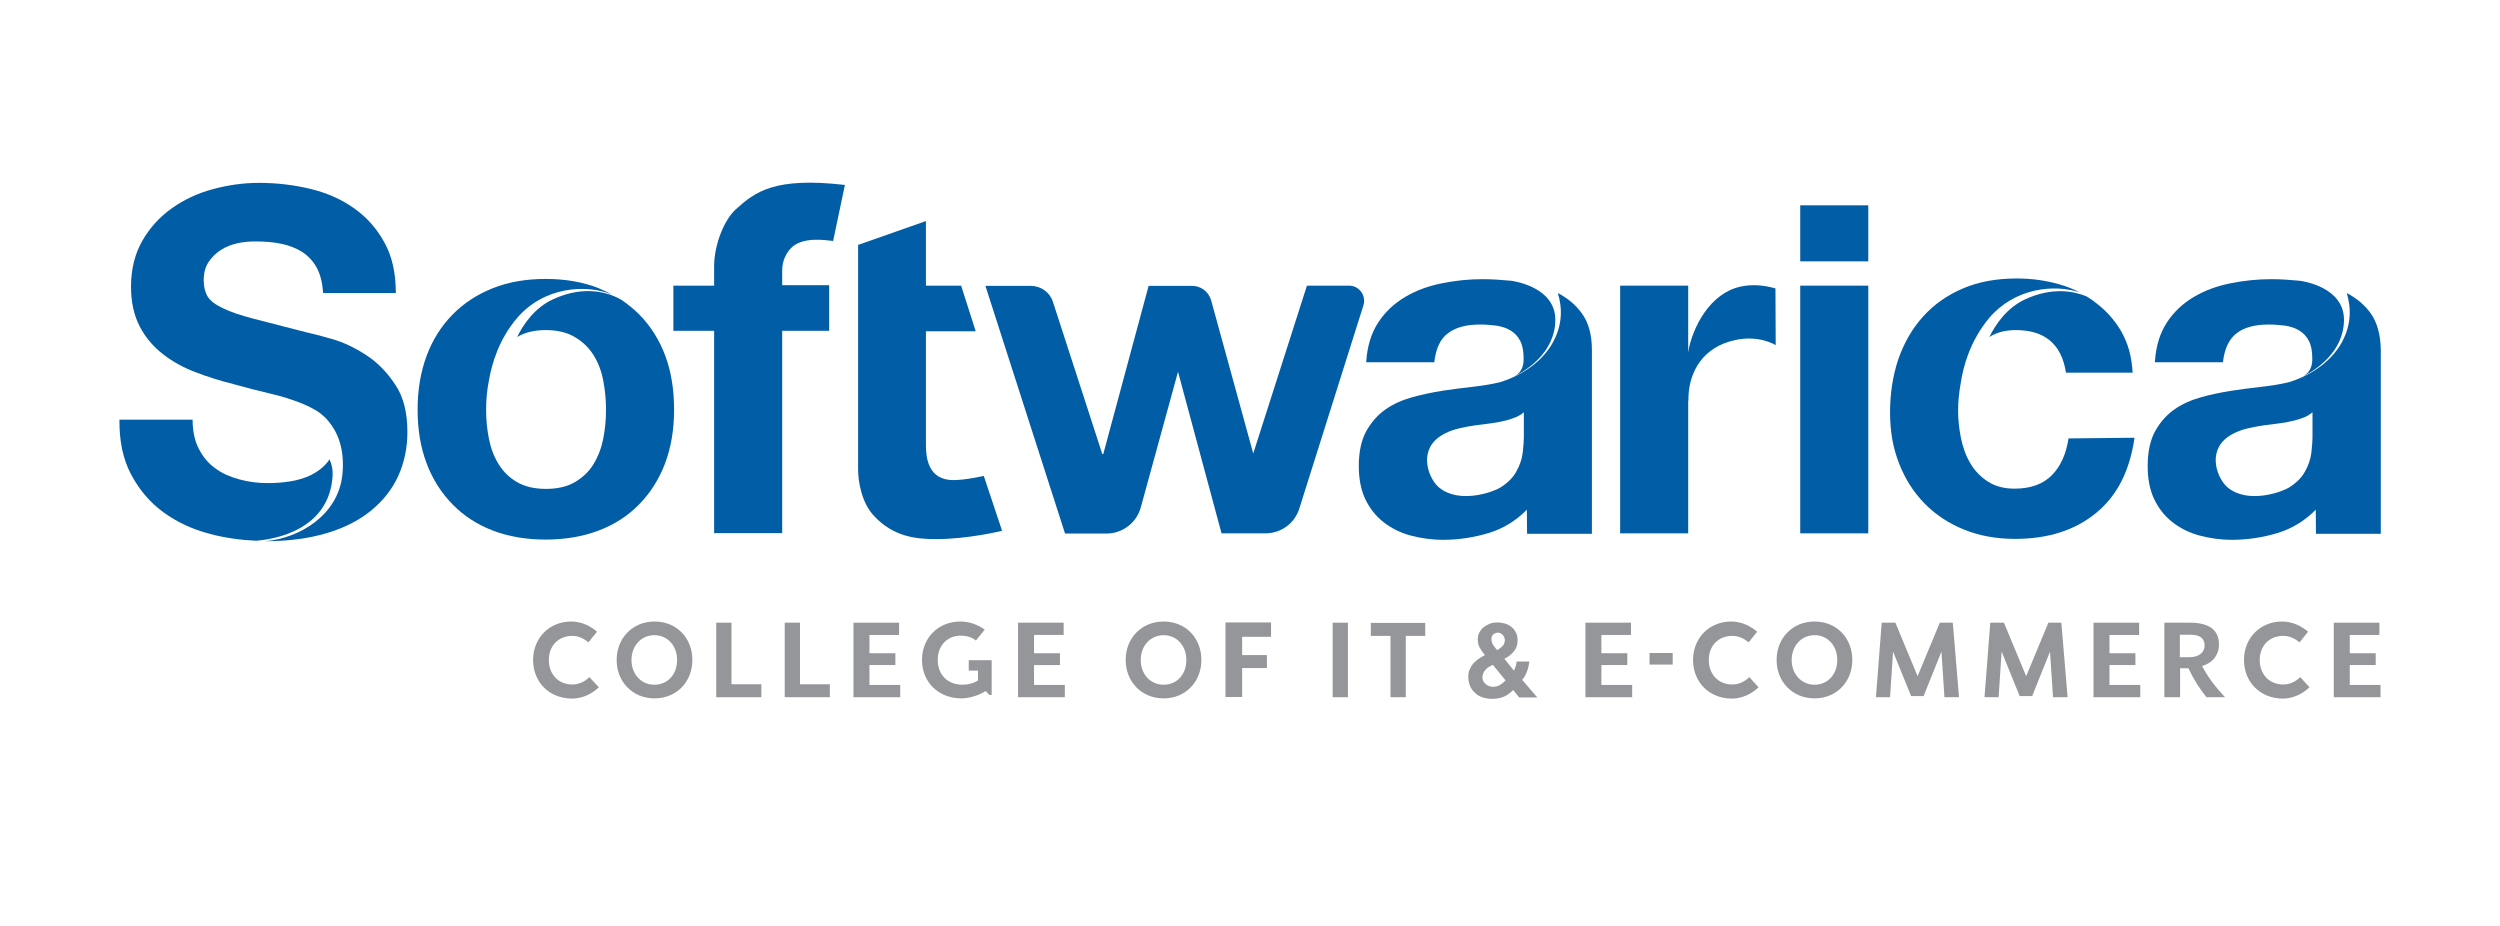 <svg xmlns="http://www.w3.org/2000/svg" xmlns:xlink="http://www.w3.org/1999/xlink" id="Layer_1" x="0px" y="0px" viewBox="0 0 1080 400" style="enable-background:new 0 0 1080 400;" xml:space="preserve" width="1080" height="400"><style type="text/css">	.st0{fill:#015DA6;}	.st1{fill:#95969A;}</style><g>	<path class="st0" d="M290.9,143.1v-19.7h17.6v-8.3c0-9.5,4.4-20.2,9.4-24.7c8.4-7.6,16.8-14,47.1-10.5l-5.1,24.2   c-3.5-0.4-13.6-2-18.4,3.3c-1.7,1.9-3.6,5-3.6,9.4v6.4h20.3v19.7h-20.3v87.4h-29.4v-87.4H290.9L290.9,143.1z"></path>	<path class="st0" d="M415.2,123.4l6.3,19.7H400v49c0,5,0.6,15.4,12,15.3c5.1,0,13-1.8,13-1.8l7.9,23.7c0,0-14.4,3.6-28.6,3.6   c-8.8,0-18.5-1.1-26.8-10.1c-5.3-5.7-6.8-14.7-6.8-20.1v-96.9L400,95.5v27.9L415.2,123.4L415.2,123.4z"></path>	<path class="st0" d="M527.7,230.4l-18.8-69.8l-16,58.3c-1.7,6.8-7.9,11.6-14.9,11.6h-17.9l-34.4-107h19.6c4.4,0,8.3,2.8,9.6,7   l21.3,65.7h0.4l19.6-72.7H515c3.8,0,7.1,2.5,8.2,6.2l18.2,66.2l23.2-72.5h18.2c4.4,0,7.5,4.3,6.2,8.5l-27.7,87.8   c-2,6.4-7.9,10.7-14.6,10.7L527.7,230.4L527.7,230.4z"></path>	<polygon class="st0" points="729.3,143.3 729.3,123.4 699.9,123.4 699.9,230.4 729.3,230.4  "></polygon>	<rect x="777.7" y="88.7" class="st0" width="29.4" height="24.2"></rect>	<rect x="777.7" y="123.4" class="st0" width="29.4" height="107"></rect>	<g>		<path class="st0" d="M143.7,205.3c0.1-2.6-0.4-4.9-1.4-6.9c-0.2,0.4-0.4,0.7-0.7,1.1c-1.9,2.4-4.4,4.3-7.2,5.7    c-2.9,1.4-6,2.3-9.3,2.8s-6.4,0.7-9.3,0.7c-4.3,0-8.4-0.5-12.4-1.6s-7.5-2.6-10.4-4.8c-3-2.1-5.3-4.9-7.1-8.4    c-1.8-3.4-2.7-7.7-2.7-12.6H51.6c-0.1,9.1,1.5,17,5,23.6c3.5,6.6,8.1,12.1,14,16.4c5.9,4.3,12.6,7.4,20.3,9.4    c6.4,1.7,13.1,2.6,19.8,2.9C118.2,233,142.4,229.2,143.7,205.3L143.7,205.3z"></path>		<path class="st0" d="M170.7,166.1c-3.5-5.3-7.7-9.6-12.5-12.7s-9.7-5.5-14.6-6.9c-4.9-1.4-8.7-2.4-11.5-3    c-9.2-2.4-16.7-4.3-22.5-5.8s-10.2-3-13.4-4.6c-3.2-1.5-5.4-3.2-6.5-5c-1.1-1.8-1.7-4.1-1.7-7c0-3.2,0.7-5.8,2.1-7.9    c1.4-2.1,3.1-3.8,5.3-5.2c2.1-1.4,4.5-2.3,7.1-2.9s5.2-0.8,7.9-0.8c4,0,7.7,0.3,11.1,1c3.4,0.7,6.4,1.9,9,3.5    c2.6,1.7,4.7,3.9,6.3,6.8s2.5,6.6,2.8,11H171c0-8.6-1.6-15.8-4.9-21.8s-7.6-10.9-13.1-14.8c-5.5-3.9-11.8-6.7-18.9-8.4    c-7.1-1.7-14.5-2.6-22.2-2.6c-6.6,0-13.2,0.9-19.9,2.7s-12.6,4.6-17.8,8.3c-5.2,3.7-9.5,8.4-12.7,14s-4.9,12.2-4.9,19.8    c0,6.8,1.3,12.5,3.8,17.3c2.5,4.8,5.9,8.7,10,11.9c4.1,3.2,8.8,5.8,14.1,7.8c5.2,2,10.6,3.7,16.2,5.1c5.4,1.5,10.7,2.9,15.9,4.1    c5.2,1.2,9.9,2.7,14.1,4.4c1.9,0.8,3.6,1.6,5.1,2.5v0c0,0,2.1,1,4.6,3.4c0.1,0.1,0.2,0.2,0.3,0.3c0.5,0.5,0.9,1,1.3,1.5    c3.6,4.3,7.1,11.6,5.9,23.1c-1.9,17.5-18.7,27.4-33.4,28.6c0,0,0,0,0.1,0c10.1,0,18.9-1.2,26.6-3.5c7.7-2.3,14.1-5.6,19.2-9.8    s9.1-9.2,11.7-15c2.6-5.8,3.9-12.1,3.9-18.8C176,178.2,174.3,171.4,170.7,166.1L170.7,166.1z"></path>	</g>	<path class="st0" d="M287.4,153.7c-2.6-7-6.4-12.9-11.2-17.8c-2.4-2.4-5-4.5-7.8-6.4c-4.3-2.5-15.1-6.9-29.5-0.2   c-8,3.7-12.8,10.8-15.5,16.3c3.3-2,7.4-3,12.4-3s9.1,1,12.5,3s6.1,4.6,8.1,7.8c2,3.2,3.4,6.8,4.2,11s1.2,8.4,1.2,12.6   s-0.4,8.5-1.2,12.5c-0.8,4.1-2.2,7.7-4.2,11s-4.7,5.8-8.1,7.8s-7.6,2.9-12.5,2.9s-9.1-1-12.4-2.9c-3.3-1.9-6-4.5-8-7.8   c-2-3.2-3.4-6.9-4.2-11c-0.8-4.1-1.2-8.2-1.2-12.5s0.4-8.5,1.2-12.6c0,0,0,0,0,0c1.3-7.5,4.4-17.8,12-26.8   c11.6-13.8,30.1-15,41.3-10.3c-1.9-1-3.8-1.9-5.9-2.8c-6.8-2.7-14.5-4-22.9-4s-16,1.3-22.8,4c-6.8,2.7-12.6,6.5-17.4,11.4   s-8.6,10.8-11.2,17.8s-3.9,14.7-3.9,23.3s1.3,16.3,3.9,23.2c2.6,6.9,6.4,12.8,11.2,17.7c4.8,4.9,10.6,8.7,17.4,11.3   c6.8,2.6,14.4,3.9,22.8,3.9s16-1.3,22.9-3.9s12.7-6.4,17.5-11.3s8.6-10.8,11.2-17.7s3.9-14.6,3.9-23.2S290,160.7,287.4,153.7   L287.4,153.7z"></path>	<g>		<path class="st0" d="M901.3,128c-5.4-2.2-14.7-4.1-26.4,1.3c-8,3.7-12.8,10.8-15.5,16.3c3.1-2,6.9-3,11.4-3    c12.6,0,19.8,6.1,21.7,18.4h28.8c-0.2-3.4-0.7-6.7-1.5-9.6s-2-5.7-3.4-8.2c-2.9-5-6.7-9.2-11.3-12.6    C903.9,129.6,902.6,128.8,901.3,128L901.3,128z"></path>		<path class="st0" d="M893.6,189.4c-1,6.6-3.3,11.9-7.1,15.8c-3.8,3.9-9.2,5.9-16.2,5.9c-4.5,0-8.4-1-11.6-3.1    c-3.2-2.1-5.7-4.7-7.6-8c-1.9-3.2-3.2-6.9-4-10.9c-0.8-4-1.2-7.9-1.2-11.8s0.4-7.7,1.1-11.6c1.1-7.6,4.2-18.6,12.3-28.3    c10.9-12.9,27.8-14.8,39.2-11.1c-2.8-1.4-5.8-2.6-9-3.5c-5.9-1.7-12-2.5-18.3-2.5c-8.7,0-16.4,1.4-23.2,4.3s-12.5,6.9-17.2,12.1    c-4.7,5.2-8.2,11.3-10.7,18.4c-2.4,7.1-3.6,14.8-3.6,23.1s1.3,15.4,3.9,22c2.6,6.7,6.3,12.5,11,17.3c4.7,4.8,10.4,8.6,17.1,11.3    c6.7,2.7,14,4,22,4c14.2,0,25.9-3.7,35-11.2c9.1-7.4,14.6-18.3,16.6-32.5L893.6,189.4L893.6,189.4z"></path>	</g>	<g>		<path class="st0" d="M625.6,143.9c3.3-2.5,7.9-3.7,13.7-3.7c2.6,0,5.1,0.2,7.3,0.5c2.3,0.4,4.3,1,6,2.1c1.7,1,3.1,2.5,4.1,4.4    s1.5,4.4,1.5,7.6c0.1,3-0.8,5.4-2.7,6.9c-0.4,0.3-0.9,0.7-1.4,1c5.7-2.9,17.6-10.6,17.8-24.3c0.2-14.3-17.7-16.9-19-17.1    c-4.2-0.4-8.3-0.7-12.4-0.7c-5.9,0-11.8,0.6-17.7,1.8c-5.9,1.2-11.1,3.1-15.8,5.9c-4.7,2.8-8.6,6.4-11.6,11    c-3,4.6-4.8,10.3-5.2,17.2h29.4C620.3,150.5,622.2,146.4,625.6,143.9L625.6,143.9z"></path>		<path class="st0" d="M647.7,165.2C647.7,165.2,647.8,165.2,647.7,165.2C647.8,165.2,647.8,165.2,647.7,165.2z"></path>		<path class="st0" d="M683.3,135.3c-2.7-3.7-6.1-6.5-10.3-8.7c2,6.6,2,13.9-2.3,21.6c-4.9,8.6-13.3,13.3-18.5,15.4    c-1,0.4-2,0.8-3.2,1.2c-0.8,0.3-1.4,0.4-1.4,0.4c-3.3,0.8-7.1,1.4-11.4,1.9s-8.6,1-13,1.7c-4.4,0.7-8.8,1.6-13.1,2.8    c-4.3,1.2-8.2,2.9-11.6,5.3s-6.1,5.5-8.3,9.4c-2.1,3.9-3.2,8.9-3.2,15c0,5.5,0.9,10.3,2.8,14.3s4.5,7.3,7.8,9.9s7.2,4.6,11.6,5.8    c4.4,1.2,9.2,1.9,14.3,1.9c6.6,0,13.1-1,19.5-2.9c6.3-1.9,11.9-5.3,16.6-10.1l0.1,10.4h28v-79.5    C687.7,144.5,686.2,139.2,683.3,135.3L683.3,135.3z M658.3,189c0,1.7-0.2,3.9-0.5,6.6c-0.3,2.8-1.3,5.5-2.8,8.2    c-1.5,2.7-3.9,5-7,6.9s-17.3,7-26.1,0.1c-4.6-3.6-9.4-15.5-0.1-22.1c1.6-1.1,3.5-2.1,5.6-2.8c2.1-0.7,4.3-1.2,6.5-1.6    c2.3-0.4,4.7-0.8,7-1c2.3-0.3,4.6-0.6,6.7-1c2.1-0.4,4.1-0.9,6-1.6c1.9-0.6,3.4-1.5,4.7-2.6L658.3,189L658.3,189z"></path>	</g>	<g>		<path class="st0" d="M966.3,143.9c3.3-2.5,7.9-3.7,13.7-3.7c2.6,0,5.1,0.2,7.3,0.5c2.3,0.4,4.3,1,6,2.1c1.7,1,3.1,2.5,4.1,4.4    s1.5,4.4,1.5,7.6c0.1,3-0.8,5.4-2.7,6.9c-0.4,0.3-0.9,0.7-1.4,1c5.7-2.9,17.6-10.6,17.8-24.3c0.2-14.3-17.6-16.9-19-17.1    c-4.2-0.4-8.3-0.7-12.4-0.7c-5.9,0-11.8,0.6-17.7,1.8c-5.9,1.2-11.1,3.1-15.8,5.9c-4.7,2.8-8.6,6.4-11.6,11    c-3,4.6-4.8,10.3-5.2,17.2h29.4C961,150.5,963,146.4,966.3,143.9L966.3,143.9z"></path>		<path class="st0" d="M988.5,165.2C988.5,165.2,988.5,165.2,988.5,165.2C988.5,165.2,988.5,165.2,988.5,165.2z"></path>		<path class="st0" d="M1024.1,135.3c-2.7-3.7-6.1-6.5-10.3-8.7c2,6.6,2,13.9-2.3,21.6c-4.9,8.6-13.3,13.3-18.5,15.4    c-1,0.4-2,0.8-3.2,1.2c-0.8,0.3-1.4,0.4-1.4,0.4c-3.3,0.8-7.1,1.4-11.4,1.9s-8.6,1-13,1.7c-4.4,0.7-8.8,1.6-13.1,2.8    c-4.3,1.2-8.2,2.9-11.6,5.3s-6.1,5.5-8.3,9.4c-2.1,3.9-3.2,8.9-3.2,15c0,5.5,0.9,10.3,2.8,14.3s4.5,7.3,7.8,9.9s7.2,4.6,11.6,5.8    c4.4,1.2,9.2,1.9,14.3,1.9c6.6,0,13.1-1,19.5-2.9c6.3-1.9,11.9-5.3,16.6-10.1l0.1,10.4h28v-79.5    C1028.4,144.5,1026.9,139.2,1024.1,135.3L1024.1,135.3z M999,189c0,1.7-0.2,3.9-0.5,6.6c-0.3,2.8-1.3,5.5-2.8,8.2    c-1.5,2.7-3.9,5-7,6.9s-17.3,7-26.1,0.1c-4.6-3.6-9.4-15.5-0.1-22.1c1.6-1.1,3.5-2.1,5.6-2.8c2.1-0.7,4.3-1.2,6.5-1.6    c2.3-0.4,4.7-0.8,7-1c2.3-0.3,4.6-0.6,6.7-1c2.1-0.4,4.1-0.9,6-1.6c1.9-0.6,3.4-1.5,4.7-2.6L999,189L999,189z"></path>	</g>	<path class="st0" d="M767,124.6c-4.2-1.2-9.5-2-15-0.8c-13.2,2.8-20.7,17.3-22.7,28.1c-2.4,12.8,0,21.5,0,21.5   c0-13.8,7.2-23.7,20.3-26.5c10.5-2.3,17.5,2.2,17.5,2.2S767,124.6,767,124.6z"></path>	<g>		<g>			<path class="st1" d="M230.3,285.1c0-9.4,6.9-16.6,16.5-16.6c4.5,0,8.4,2,11.1,4.4l-3.7,4.6c-1.8-1.5-4.1-2.8-6.9-2.8     c-6.2,0-10.2,4.4-10.2,10.4s3.9,10.6,10.2,10.6c2.9,0,5.4-1.3,7.3-3.2l4.1,4.4c-3.1,3-7.3,4.9-11.6,4.9     C237.1,301.7,230.3,294.6,230.3,285.1L230.3,285.1z"></path>			<path class="st1" d="M266.4,285.1c0-9.4,6.8-16.6,16.4-16.6s16.3,7.2,16.3,16.6s-6.8,16.6-16.3,16.6S266.4,294.6,266.4,285.1z      M292.5,285.1c0-6.1-4.1-10.7-9.8-10.7s-9.9,4.6-9.9,10.7s4.1,10.7,9.9,10.7S292.5,291.3,292.5,285.1z"></path>			<path class="st1" d="M316.1,295.6h12.8v5.6h-19.5v-32.2h6.6V295.6L316.1,295.6z"></path>			<path class="st1" d="M345.7,295.6h12.8v5.6h-19.5v-32.2h6.6V295.6L345.7,295.6z"></path>			<path class="st1" d="M375.6,295.9h13.3v5.3h-20.2v-32.2h19.7v5.3h-12.8v7.9h11.2v5.1h-11.2V295.9L375.6,295.9z"></path>			<path class="st1" d="M418.5,285.2h9.9v15h-1l-1.5-1.6h-0.2c-3,1.9-7.2,3.1-10.3,3.1c-10.2,0-17.1-7.2-17.1-16.6     s6.9-16.6,16.6-16.6c4.4,0,8,1.7,10.5,3.5l-3.8,4.7c-1.7-1.4-4-2.1-6.5-2.1c-6.1,0-10,4.5-10,10.5s3.9,10.7,10.7,10.7     c2.4,0,5.1-0.7,6.7-1.9v-4.2h-4V285.2L418.5,285.2z"></path>			<path class="st1" d="M446.7,295.9H460v5.3h-20.2v-32.2h19.7v5.3h-12.8v7.9h11.2v5.1h-11.2V295.9L446.7,295.9z"></path>			<path class="st1" d="M486.3,285.1c0-9.4,6.8-16.6,16.4-16.6c9.6,0,16.3,7.2,16.3,16.6s-6.8,16.6-16.3,16.6     S486.3,294.6,486.3,285.1z M512.5,285.1c0-6.1-4.1-10.7-9.8-10.7s-9.9,4.6-9.9,10.7s4.1,10.7,9.9,10.7S512.5,291.3,512.5,285.1z"></path>			<path class="st1" d="M549.1,275.1h-12.5v7.9h10.7v5.6h-10.7v12.5h-7.2v-32.2h19.7V275.1z"></path>			<path class="st1" d="M575.7,301.2v-32.2h6.6v32.2H575.7z"></path>			<path class="st1" d="M615.7,274.7h-8.4v26.5h-6.6v-26.5h-8.5v-5.6h23.5L615.7,274.7L615.7,274.7z"></path>			<path class="st1" d="M691.8,295.9h13.3v5.3h-20.2v-32.2h19.7v5.3h-12.8v7.9H703v5.1h-11.2V295.9L691.8,295.9z"></path>			<path class="st1" d="M731.4,285.1c0-9.4,6.9-16.6,16.5-16.6c4.5,0,8.4,2,11.2,4.4l-3.7,4.6c-1.8-1.5-4.1-2.8-7-2.8     c-6.2,0-10.2,4.4-10.2,10.4s3.9,10.6,10.2,10.6c2.9,0,5.4-1.3,7.3-3.2l4,4.4c-3.1,3-7.3,4.9-11.6,4.9     C738.2,301.7,731.4,294.6,731.4,285.1L731.4,285.1z"></path>			<path class="st1" d="M767.5,285.1c0-9.4,6.8-16.6,16.4-16.6s16.3,7.2,16.3,16.6s-6.8,16.6-16.3,16.6S767.5,294.6,767.5,285.1z      M793.7,285.1c0-6.1-4.1-10.7-9.8-10.7s-9.9,4.6-9.9,10.7s4.2,10.7,9.9,10.7S793.7,291.3,793.7,285.1z"></path>			<path class="st1" d="M846.3,301.2h-6.3l-1.3-19.7l-7.7,19.2h-5.4l-7.8-19.2l-1.3,19.7h-6.1l2.5-32.2h5.9l9.6,23.1l9.6-23.1h5.6     L846.3,301.2L846.3,301.2z"></path>			<path class="st1" d="M893.2,301.2h-6.3l-1.3-19.7l-7.7,19.2h-5.4l-7.8-19.2l-1.3,19.7h-6.1l2.5-32.2h5.9l9.6,23.1l9.6-23.1h5.6     L893.2,301.2L893.2,301.2z"></path>			<path class="st1" d="M911.3,295.9h13.3v5.3h-20.2v-32.2h19.7v5.3h-12.8v7.9h11.2v5.1h-11.2V295.9L911.3,295.9z"></path>			<path class="st1" d="M953.2,301.2c-2.9-3.6-5.5-7.6-7.8-12.5h-3.6v12.5H935v-32.2h11c8.5,0,12.6,3.2,12.6,9.5     c0,3.9-2.2,7.7-7.3,9.2c2.7,5.2,6.1,9.4,9.9,13.5L953.2,301.2L953.2,301.2z M941.7,274.2v9.7h4.2c4.4,0,6.5-2.4,6.5-5.1     c0-3.1-2.2-4.6-6-4.6L941.7,274.2L941.7,274.2z"></path>			<path class="st1" d="M969.4,285.1c0-9.4,6.9-16.6,16.5-16.6c4.5,0,8.4,2,11.2,4.4l-3.7,4.6c-1.8-1.5-4.1-2.8-7-2.8     c-6.2,0-10.2,4.4-10.2,10.4s3.9,10.6,10.2,10.6c2.9,0,5.4-1.3,7.3-3.2l4,4.4c-3.1,3-7.3,4.9-11.6,4.9     C976.3,301.7,969.4,294.6,969.4,285.1L969.4,285.1z"></path>			<path class="st1" d="M1015.1,295.9h13.3v5.3h-20.2v-32.2h19.7v5.3h-12.8v7.9h11.2v5.1h-11.2L1015.1,295.9L1015.1,295.9z"></path>		</g>		<path class="st1" d="M649.6,301c-1.5,0.6-3.1,0.9-4.9,0.9c-1.4,0-2.8-0.2-4.1-0.6s-2.4-1-3.3-1.9c-0.9-0.8-1.7-1.8-2.2-3    c-0.5-1.2-0.8-2.5-0.8-4.1c0-1.1,0.2-2.2,0.6-3.1c0.4-0.9,0.9-1.8,1.6-2.6c0.7-0.8,1.4-1.4,2.3-2s1.8-1.1,2.7-1.6    c-0.9-1-1.6-2.1-2.2-3.1c-0.6-1-0.9-2.3-0.9-3.7c0-1.1,0.2-2.1,0.7-3c0.5-0.9,1.1-1.7,1.9-2.3c0.8-0.6,1.7-1.1,2.7-1.5    s2-0.5,3.1-0.5c1.2,0,2.4,0.2,3.4,0.5c1.1,0.3,2,0.8,2.8,1.5c0.8,0.6,1.4,1.4,1.9,2.4s0.7,2.1,0.7,3.3c0,1.9-0.5,3.5-1.6,4.8    c-1.1,1.3-2.4,2.4-4.1,3.2l4.1,5.1c0.3-0.6,0.6-1.2,0.8-1.9c0.2-0.6,0.3-1.3,0.4-2h5.5c-0.2,1.4-0.5,2.8-1,4.2s-1.2,2.6-2.1,3.7    l6.5,7.6h-7.8l-2.6-3.2C652.4,299.4,651,300.4,649.6,301L649.6,301z M643.2,288.1c-0.5,0.3-1,0.7-1.4,1.2c-0.4,0.5-0.8,0.9-1,1.5    s-0.4,1.1-0.4,1.8c0,0.6,0.1,1.1,0.4,1.6c0.2,0.5,0.6,1,1,1.3s0.9,0.7,1.5,0.9c0.5,0.2,1.1,0.3,1.7,0.3c1.1,0,2.1-0.3,3-0.8    c0.8-0.5,1.7-1.2,2.4-2l-5.5-6.7C644.3,287.5,643.8,287.8,643.2,288.1L643.2,288.1z M649.1,274.2c-0.6-0.6-1.3-0.9-2-0.9    s-1.5,0.3-2,0.8c-0.6,0.5-0.8,1.2-0.8,2c0,1,0.3,1.9,0.8,2.6s1.1,1.5,1.7,2.2c0.9-0.6,1.7-1.2,2.3-1.8s1-1.6,1-2.7    C650,275.5,649.7,274.8,649.1,274.2L649.1,274.2z"></path>		<rect x="712.6" y="282.1" class="st1" width="10" height="5"></rect>	</g></g></svg>